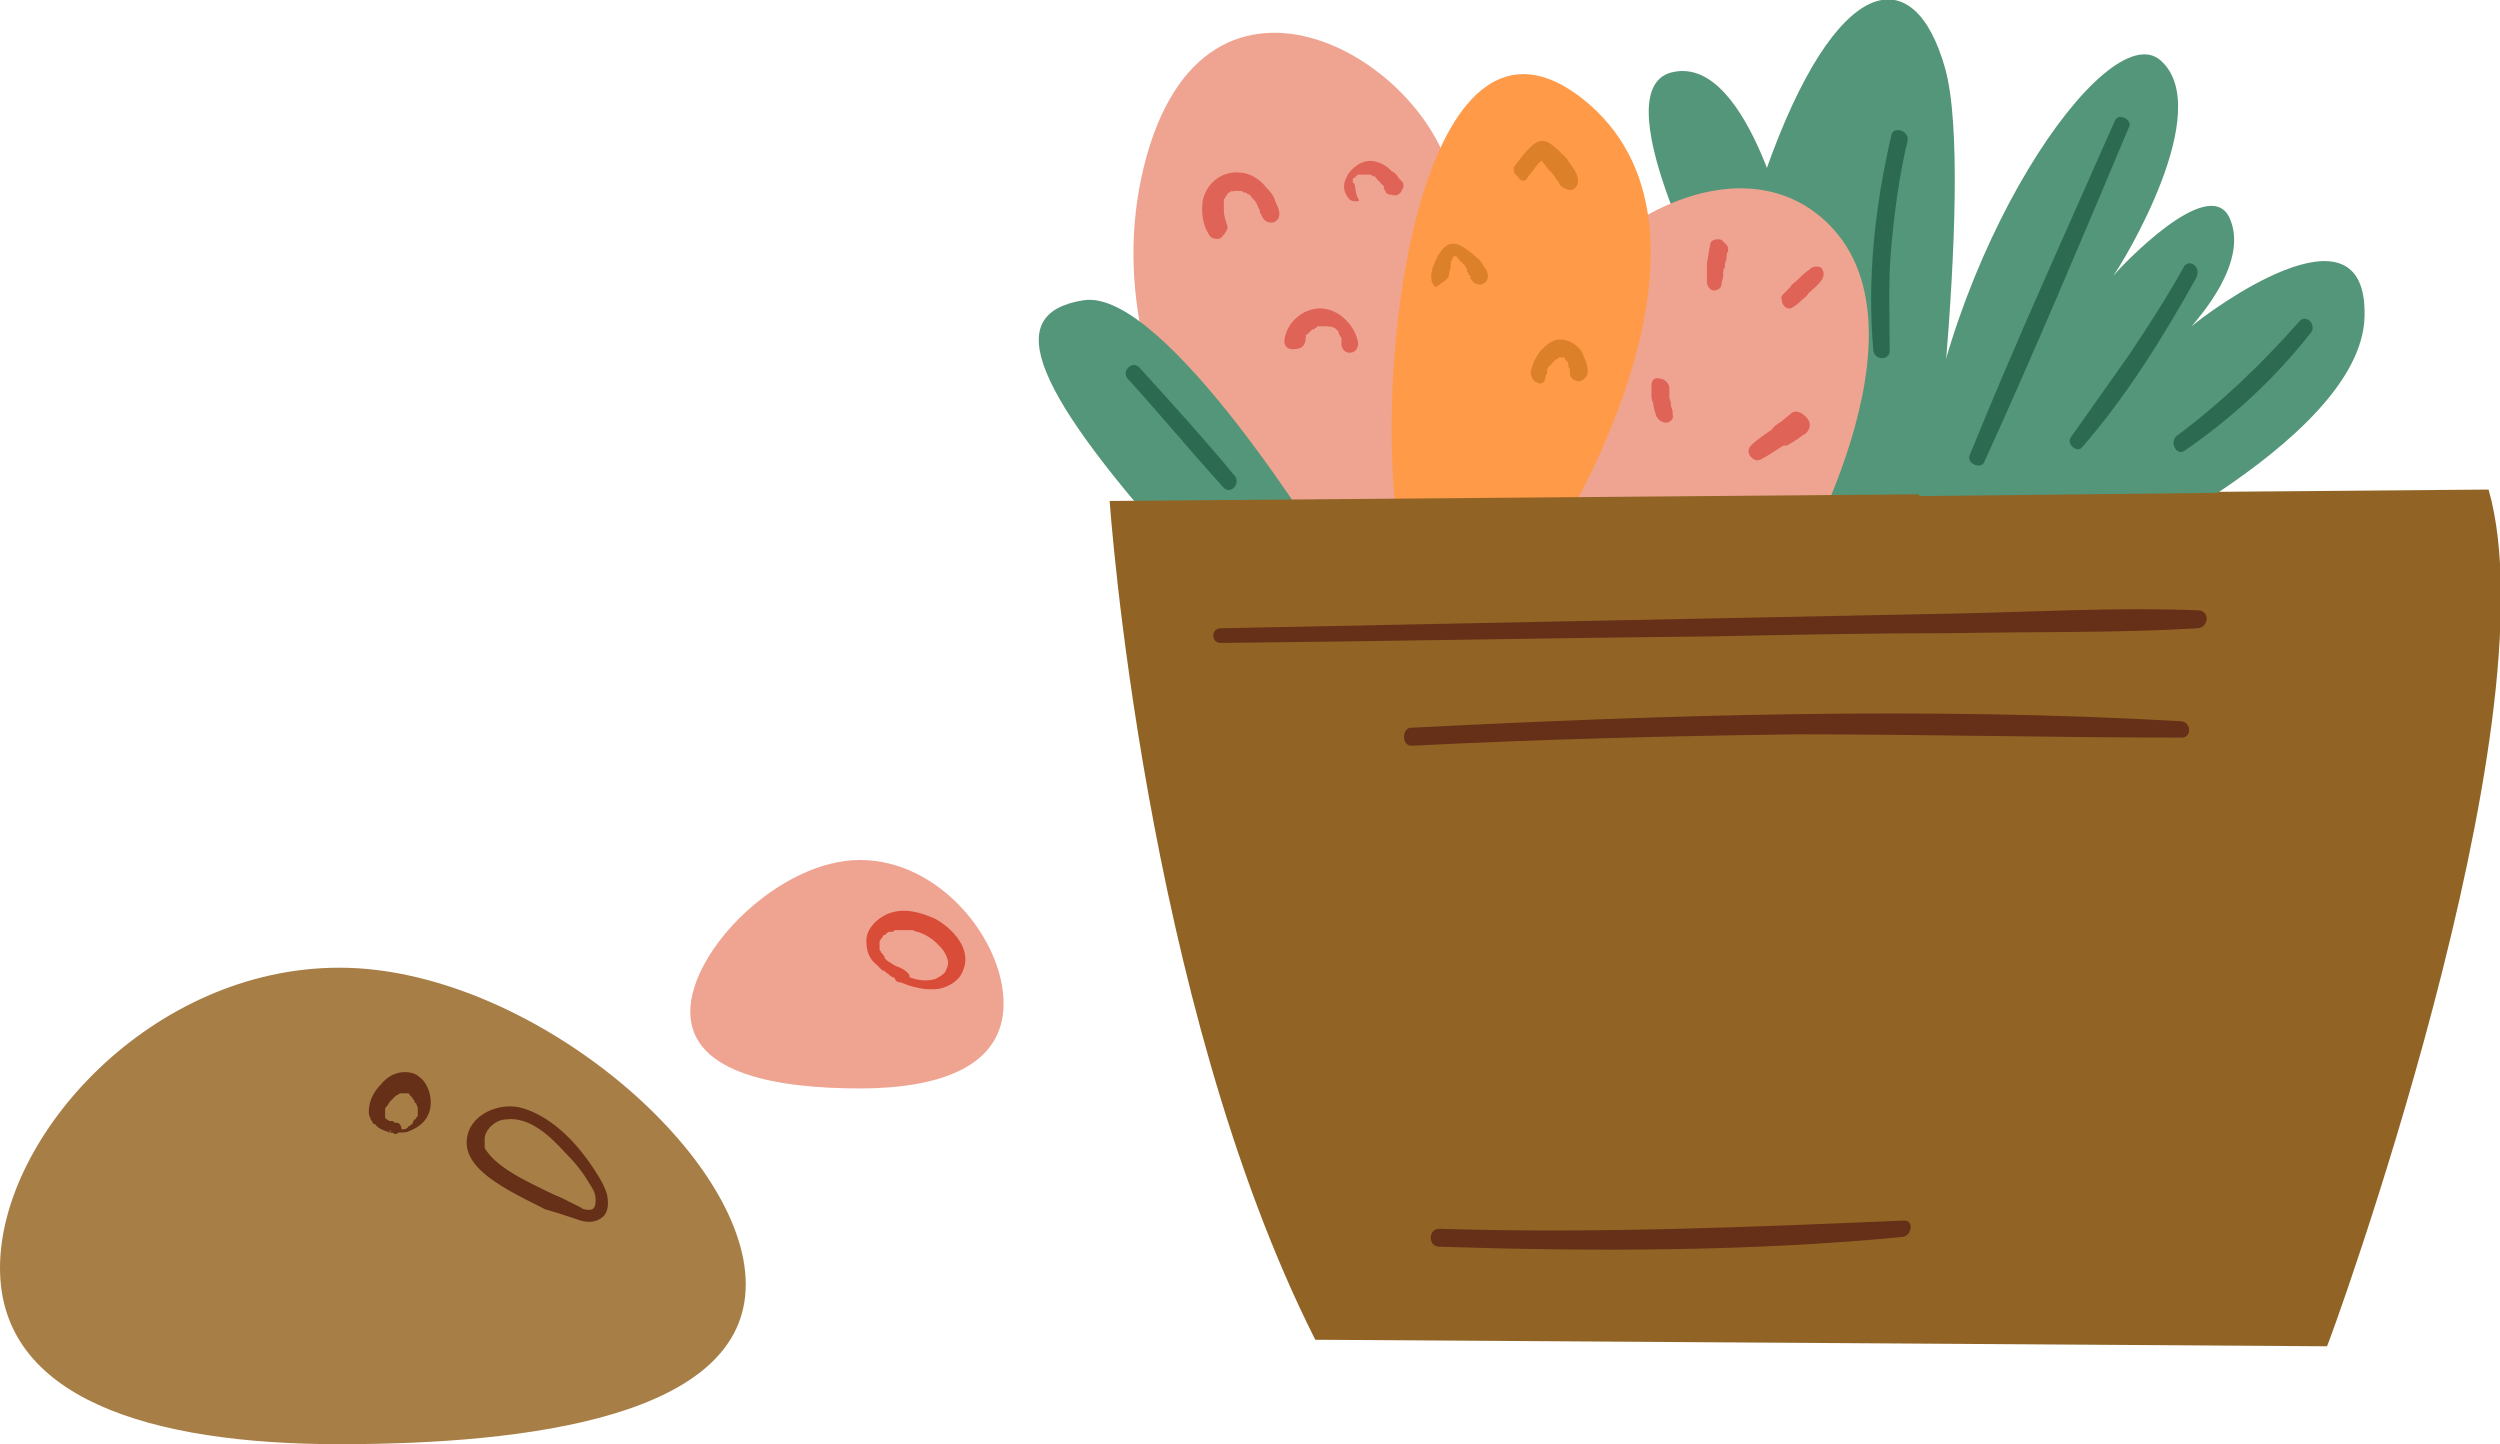 <?xml version="1.0" encoding="utf-8"?>
<!-- Generator: Adobe Illustrator 25.2.0, SVG Export Plug-In . SVG Version: 6.00 Build 0)  -->
<svg version="1.1" id="レイヤー_1" xmlns="http://www.w3.org/2000/svg" xmlns:xlink="http://www.w3.org/1999/xlink" x="0px"
	 y="0px" viewBox="0 0 153.2 88.5" style="enable-background:new 0 0 153.2 88.5;" xml:space="preserve">
<style type="text/css">
	.st0{fill:#549679;}
	.st1{fill:#EFA492;}
	.st2{fill:#E06358;}
	.st3{fill:#FF9A48;}
	.st4{fill:#DD802A;}
	.st5{fill:#2C6B51;}
	.st6{fill:#916425;}
	.st7{fill:#662F17;}
	.st8{fill:#A87E47;}
	.st9{fill:#D84C38;}
</style>
<g>
	<g>
		<g>
			<path class="st0" d="M110.9,33.7c0,0-7-11-2.7-23.2c4.3-12.2,9.1-13.1,11-6.3S117.8,36,117.8,36L110.9,33.7z"/>
			<path class="st0" d="M109.8,15.3c0,0-2.5-11.8-7.2-10.9C98,5.2,105,18.3,105,18.3S106.2,19.4,109.8,15.3z"/>
			<g>
				<path class="st1" d="M109.6,35.7c0,0,9.5-15.8,2.1-22.3S89.6,18.4,89.9,33C90.2,47.6,104.3,43.6,109.6,35.7z"/>
				<path class="st1" d="M79.9,38.3c0,0-13.5-13.1-9.8-28.1c3.7-15,18.1-6.3,19,1.6c0.8,7.9,0,16.3-1.6,26.4
					C85.9,48.3,79.9,38.3,79.9,38.3z"/>
				<g>
					<g>
						<path class="st2" d="M75.2,13.8c-0.1-0.3-0.2-0.6-0.2-0.9c0,0,0,0,0,0c0,0,0-0.1,0-0.1c0-0.1,0-0.1,0-0.2c0-0.2,0-0.2,0-0.3
							c0-0.1,0-0.1,0.1-0.2c0,0.1,0,0,0,0c0-0.1,0.1-0.1,0.1-0.2c0.1-0.1,0,0,0,0c0,0,0.1-0.1,0.1-0.1c0.1-0.1-0.1,0,0,0
							c0.1,0,0.1-0.1,0.2-0.1c-0.1,0.1,0.1,0,0.1,0c0,0,0.1,0,0.1,0c-0.1,0-0.1,0,0,0c0.1,0,0.1,0,0.2,0c0,0,0,0,0,0
							c0,0,0.1,0,0.1,0c0.1,0,0.1,0,0.2,0.1c0,0,0,0,0,0c0,0,0.1,0,0.1,0c0.1,0,0.1,0.1,0.2,0.1c0,0,0.2,0.1,0.1,0.1
							c0.1,0,0.1,0.1,0.1,0.1c0.2,0.2,0.3,0.3,0.4,0.6c0,0.1,0.1,0.1,0.1,0.2c0,0,0,0.1,0,0.1c0,0,0,0,0,0c0.1,0.2,0.2,0.4,0.3,0.5
							c0.4,0.3,0.9,0.1,0.9-0.4c0-0.3-0.2-0.6-0.3-0.9c-0.1-0.3-0.3-0.5-0.5-0.7c-0.3-0.4-0.8-0.8-1.4-0.9c-0.6-0.1-1.2,0-1.7,0.4
							c-0.4,0.3-0.7,0.8-0.8,1.3c-0.1,0.7,0,1.5,0.4,2.1c0.1,0.2,0.4,0.3,0.7,0.2C75.1,14.3,75.3,14,75.2,13.8L75.2,13.8z"/>
					</g>
					<g>
						<path class="st2" d="M80,20.9C80,20.8,79.9,21,80,20.9c0-0.1,0-0.1,0-0.2c0,0,0.1-0.1,0-0.1c0,0,0-0.1,0.1-0.1
							c0,0,0.1-0.1,0.1-0.1c0,0.1,0,0,0,0c0.1-0.1,0.1-0.1,0.2-0.2c0.1-0.1,0,0,0.1,0c0,0,0.1-0.1,0.1-0.1c0,0,0.1,0,0.1-0.1
							c-0.1,0,0.1,0,0.1,0c0,0,0.1,0,0.1,0c0,0,0.1,0,0.1,0c0,0,0.1,0,0.1,0c0,0,0.1,0,0.1,0c0,0,0.1,0,0,0c0,0,0.1,0,0.1,0
							c0,0,0.1,0,0.1,0c0,0,0.1,0.1,0.1,0c0.1,0,0.2,0.1,0.3,0.1c-0.1,0,0,0,0,0c0,0,0.1,0.1,0.1,0.1c0,0,0.1,0.1,0.1,0.1
							c0,0,0.1,0.1,0,0.1c0.1,0.1,0.1,0.2,0.2,0.3c0.1,0.1,0-0.1,0,0.1c0,0,0,0.1,0,0.1c0,0,0,0.1,0,0.1c0,0,0,0,0,0.1
							c0-0.1,0-0.1,0,0c0,0.3,0.3,0.6,0.6,0.5c0.3,0,0.5-0.4,0.4-0.7c-0.2-1-1.2-2-2.3-2c-1.1,0-2.1,0.9-2.2,2
							c0,0.3,0.2,0.5,0.5,0.5C79.8,21.4,79.9,21.2,80,20.9L80,20.9z"/>
					</g>
					<g>
						<path class="st2" d="M83,11.3c0,0,0-0.1-0.1-0.1C82.9,11.3,82.9,11.3,83,11.3c0-0.1-0.1-0.1-0.1-0.1c0-0.1,0,0.1,0,0
							c0,0,0-0.1,0-0.1c0,0,0,0,0,0.1c0,0,0,0,0-0.1c0,0,0-0.1,0-0.1c0-0.1-0.1,0.1,0,0c0,0,0-0.1,0.1-0.1c0,0,0,0,0,0c0,0,0,0,0,0
							c0,0,0.1-0.1,0.1-0.1c0,0,0,0,0.1-0.1c0,0,0,0,0,0c0,0,0,0,0.1,0c0,0,0.1,0,0.1,0c0,0,0,0,0.1,0c-0.1,0-0.1,0,0,0
							c0,0,0.1,0,0.1,0c0,0,0,0,0.1,0c-0.1,0-0.1,0,0,0c0,0,0.1,0,0.1,0c0,0,0,0,0.1,0c0.1,0,0,0,0,0c0,0,0.2,0,0.2,0.1
							c0.1,0,0,0,0,0c0,0,0,0,0.1,0c0,0,0.1,0,0.1,0.1c0,0,0.1,0.1,0.1,0.1c0.1,0.1-0.1-0.1,0,0c0.1,0.1,0.1,0.1,0.2,0.2
							c0,0,0.1,0.1,0,0c0,0,0,0.1,0.1,0.1c0,0,0.2,0.2,0.1,0.2c0-0.1,0-0.1,0,0c0,0.1,0,0.1,0.1,0.2c0,0.1,0.1,0.2,0.2,0.2
							c0.2,0.1,0.2,0.1,0.1,0c0.2,0.1,0.4,0.1,0.5,0c0.2-0.1,0.2-0.3,0.3-0.4c0,0,0,0.2,0,0c0-0.1,0-0.1,0-0.2
							c0-0.1-0.1-0.2-0.2-0.3c0,0,0,0,0,0c0,0,0,0,0,0c0,0-0.1-0.1-0.1-0.1c-0.1-0.2-0.2-0.3-0.4-0.4c-0.3-0.3-0.6-0.5-1-0.6
							c-0.4-0.1-0.8,0-1.1,0.2c-0.3,0.2-0.6,0.5-0.7,0.8c-0.2,0.4-0.2,0.8,0.1,1.2c0.1,0.2,0.4,0.3,0.7,0.2
							C83,11.8,83.1,11.5,83,11.3L83,11.3z"/>
					</g>
					<g>
						<path class="st2" d="M110.9,16.5c-0.3,0.2-0.6,0.5-0.8,0.7c-0.1,0.1-0.3,0.2-0.4,0.4c-0.1,0.1-0.3,0.3-0.4,0.4
							c-0.1,0.1-0.2,0.2-0.1,0.4c0,0.1,0,0.2,0.1,0.3c0.1,0.2,0.4,0.3,0.6,0.1c0.2-0.1,0.4-0.3,0.5-0.4c0.1-0.1,0.3-0.2,0.4-0.4
							c0.3-0.3,0.6-0.5,0.8-0.8c0.2-0.2,0.2-0.6,0-0.8C111.4,16.3,111.1,16.3,110.9,16.5L110.9,16.5z"/>
					</g>
					<g>
						<path class="st2" d="M104.8,15c-0.1,0.4-0.1,0.7-0.2,1.1c0,0.1,0,0.2,0,0.4c0,0.1,0,0.2,0,0.3c0,0.2,0,0.4,0,0.5
							c0,0.2,0.2,0.5,0.4,0.5c0.2,0,0.5-0.1,0.5-0.4c0-0.2,0.1-0.3,0.1-0.5c0-0.1,0-0.2,0-0.2c0-0.1,0-0.2,0.1-0.3
							c0-0.2,0-0.3,0.1-0.5c0-0.2,0-0.4,0.1-0.5c0-0.2,0-0.3-0.1-0.4c-0.1-0.1-0.2-0.2-0.3-0.3C105.2,14.6,104.8,14.7,104.8,15
							L104.8,15z"/>
					</g>
					<g>
						<path class="st2" d="M101.2,23.6c0,0.2,0,0.3,0,0.5c0,0.2,0,0.4,0.1,0.6c0,0,0-0.1,0-0.1c0,0.3,0.1,0.6,0.2,0.9
							c0.1,0.2,0.3,0.4,0.6,0.4c0.2,0,0.5-0.2,0.4-0.5c0-0.2,0-0.3-0.1-0.5c0,0,0,0.1,0,0.1c0-0.2,0-0.4-0.1-0.6c0-0.2,0-0.4,0-0.6
							c0-0.3-0.3-0.6-0.6-0.6C101.4,23.1,101.2,23.3,101.2,23.6L101.2,23.6z"/>
					</g>
					<g>
						<path class="st2" d="M109.8,25.3c-0.2,0.2-0.4,0.3-0.6,0.5c-0.1,0.1-0.2,0.1-0.3,0.2c-0.1,0.1-0.2,0.1-0.2,0.2
							c0,0-0.1,0-0.1,0.1c0.1,0,0.1,0,0,0c-0.4,0.3-0.9,0.6-1.3,1c-0.2,0.2-0.2,0.5,0,0.7c0.2,0.2,0.4,0.3,0.7,0.1
							c0.4-0.2,0.8-0.5,1.3-0.8c0,0,0,0,0.1,0c-0.1,0-0.1,0,0.1,0c0.1,0,0.1-0.1,0.2-0.1c0.1-0.1,0.2-0.1,0.3-0.2
							c0.2-0.1,0.4-0.3,0.6-0.4c0.3-0.2,0.4-0.6,0.2-0.9C110.5,25.3,110.1,25.1,109.8,25.3L109.8,25.3z"/>
					</g>
				</g>
				<path class="st3" d="M95.6,32.5c0,0,11.2-17.9,1.8-26.1C87.9-1.8,84.3,19.1,85.5,31C85.5,31,88.7,35.4,95.6,32.5z"/>
				<g>
					<g>
						<path class="st4" d="M93.6,10.9c0.2-0.3,0.4-0.5,0.6-0.8c0.1-0.1,0.1-0.1,0.2-0.2c0,0,0.1-0.1,0.1-0.1c0.1-0.1-0.1,0,0.1,0
							c0.1,0,0,0-0.1,0c-0.1,0-0.1,0-0.1,0c-0.1,0,0,0,0,0c0,0,0.1,0.1,0.1,0.1c0.1,0.1,0.2,0.2,0.3,0.4c0,0,0.1,0.1,0.1,0.1
							c0,0,0.1,0.1,0,0c0.1,0.1,0.1,0.1,0.2,0.2c0.1,0.1,0.2,0.3,0.3,0.4c0,0,0,0.1,0.1,0.1c0,0.1,0-0.1,0,0c0,0.1,0.1,0.3,0.3,0.4
							c0.2,0.1,0.4,0.2,0.6,0.1c0.2-0.1,0.3-0.3,0.3-0.5c0-0.3-0.1-0.5-0.3-0.8c-0.1-0.2-0.3-0.4-0.4-0.6c-0.3-0.3-0.6-0.6-1-0.9
							c-0.3-0.2-0.6-0.2-0.8-0.1c-0.2,0.1-0.4,0.3-0.5,0.4c-0.3,0.3-0.6,0.7-0.9,1.1c-0.1,0.2,0,0.5,0.2,0.6
							C93.2,11.2,93.5,11.1,93.6,10.9L93.6,10.9z"/>
					</g>
					<g>
						<path class="st4" d="M94.7,23.2c0-0.1,0-0.2,0.1-0.3c0,0,0-0.1,0-0.1c0,0,0,0,0,0c0,0,0,0,0-0.1c0-0.1,0.1-0.2,0.1-0.2
							c0,0,0-0.1,0.1-0.1c0,0,0.1-0.1,0,0c0.1-0.1,0.2-0.3,0.4-0.4c-0.1,0.1,0,0,0,0c0,0,0.1,0,0.1-0.1c0.1-0.1-0.1,0,0,0
							c0,0,0.1,0,0.1,0c0,0,0.1,0,0,0c-0.1,0,0.1,0,0,0c-0.1,0,0.1,0,0.1,0c0,0,0,0,0.1,0c0,0-0.1,0,0,0c0,0,0.1,0,0.1,0.1
							c-0.1,0,0,0,0,0c0,0,0.1,0.1,0.1,0.1c-0.1-0.1,0,0,0,0c0,0,0,0.1,0.1,0.1c0,0,0.1,0.1,0,0c0,0,0,0.1,0,0.1
							c0,0.1,0,0.2,0.1,0.3c0,0.1,0,0.2,0,0.3c0,0.2,0.2,0.4,0.3,0.4c0.2,0.1,0.4,0.1,0.6-0.1c0.3-0.3,0.2-0.6,0.1-1
							c-0.1-0.2-0.2-0.5-0.3-0.7c-0.3-0.4-0.8-0.7-1.3-0.7c-0.5,0-0.9,0.4-1.2,0.7c-0.3,0.4-0.5,0.8-0.6,1.3c0,0.2,0.1,0.5,0.3,0.6
							C94.4,23.6,94.6,23.5,94.7,23.2L94.7,23.2z"/>
					</g>
					<g>
						<path class="st4" d="M88.8,16.8c0-0.2,0.1-0.3,0.1-0.5c0,0,0-0.1,0-0.1c0,0,0,0,0-0.1c0,0,0,0,0,0c0-0.1,0.1-0.2,0.1-0.2
							c0-0.1,0.1-0.2,0.1-0.2c0,0.1,0,0,0,0c0,0,0.1-0.1,0,0c0.1-0.1-0.1,0,0,0c0,0,0,0-0.1,0c0.1,0,0,0,0,0c0,0,0.1,0,0.1,0
							c0,0,0,0,0,0c0,0,0,0,0.1,0c0,0,0.1,0,0.1,0.1c0.1,0.1-0.1-0.1,0,0c0.1,0.1,0.1,0.1,0.2,0.2c0.1,0.1,0.1,0.1,0.2,0.2
							c0,0,0.1,0.1,0.1,0.1c0,0,0,0,0,0.1c0,0,0,0,0,0c0.1,0,0.1,0.1,0.1,0.2c0,0.1,0.1,0.1,0.1,0.2c0,0,0,0.1,0.1,0.1
							c0,0,0.1,0.1,0,0.1c-0.1-0.1,0.1,0.2,0.1,0.2c0.1,0.1,0.2,0.2,0.3,0.2c0.2,0.1,0.5,0,0.6-0.2c0.2-0.3,0-0.7-0.2-0.9
							c-0.1-0.2-0.2-0.4-0.4-0.5c-0.3-0.3-0.7-0.6-1.1-0.8c-0.3-0.1-0.6-0.1-0.8,0.1c-0.2,0.1-0.3,0.3-0.5,0.6
							c-0.2,0.4-0.4,0.8-0.4,1.3c0,0.2,0.1,0.5,0.3,0.6C88.5,17.2,88.8,17.1,88.8,16.8L88.8,16.8z"/>
					</g>
				</g>
				<path class="st0" d="M81.5,34.2c0,0-10.1-16.6-15.1-15.8c-5.1,0.8-3.2,5.5,6.6,16.3C82.7,45.5,81.5,34.2,81.5,34.2z"/>
				<g>
					<path class="st5" d="M69.1,23.2c2,2.2,3.9,4.5,5.9,6.7c0.4,0.4,1-0.2,0.7-0.7c-1.9-2.3-3.9-4.5-5.9-6.7
						C69.4,22.1,68.7,22.7,69.1,23.2L69.1,23.2z"/>
				</g>
			</g>
		</g>
		<g>
			<path class="st6" d="M152.5,30L68,30.7c0,0,2.1,30.6,12.6,51.4l62,0.4C142.7,82.4,156.6,44.4,152.5,30z"/>
			<g>
				<g>
					<path class="st7" d="M74.8,39.4c10-0.1,19.9-0.3,29.9-0.4c5-0.1,10-0.2,15-0.2c5-0.1,10,0,15-0.3c0.7-0.1,0.7-1.1,0-1.1
						c-5-0.2-10,0.1-15,0.2c-5,0.1-10,0.2-15,0.3c-10,0.2-19.9,0.4-29.9,0.6C74.2,38.5,74.2,39.4,74.8,39.4L74.8,39.4z"/>
				</g>
				<g>
					<path class="st7" d="M86.5,45.7c7.9-0.4,15.8-0.6,23.6-0.7c7.9,0,15.8,0.2,23.6,0.2c0.6,0,0.6-0.9,0-1
						c-15.7-0.9-31.6-0.4-47.3,0.4C85.9,44.7,85.9,45.7,86.5,45.7L86.5,45.7z"/>
				</g>
				<g>
					<path class="st7" d="M88.2,76.4c9.5,0.3,19,0.3,28.4-0.6c0.6-0.1,0.7-1.1,0-1c-9.5,0.4-18.9,0.8-28.4,0.5
						C87.5,75.3,87.5,76.4,88.2,76.4L88.2,76.4z"/>
				</g>
			</g>
		</g>
	</g>
	<path class="st0" d="M144.9,19.4c-0.1,3.9-4.5,7.8-9,10.8l-18.3,0.2c1.4-14.9,11.5-29.6,14.8-26.7c3.4,3-2.3,12.4-2.9,13.2
		c0.5-0.6,5.8-6.2,7.1-3.6c1.3,2.7-1.9,6.2-2.3,6.7C135.2,19.2,145.1,11.8,144.9,19.4z"/>
	<g>
		<g>
			<path class="st5" d="M129.6,7.4c-3,6.8-6.1,13.6-8.9,20.5c-0.2,0.5,0.7,0.9,0.9,0.4c3.1-6.8,6-13.7,8.9-20.6
				C130.6,7.3,129.8,6.9,129.6,7.4L129.6,7.4z"/>
		</g>
		<g>
			<path class="st5" d="M133.8,16.4c-1,1.8-2.1,3.5-3.3,5.3c-1.2,1.7-2.4,3.4-3.6,5.1c-0.3,0.4,0.4,1,0.7,0.6c2.7-3.1,5-6.8,7-10.4
				C134.9,16.3,134.1,15.8,133.8,16.4L133.8,16.4z"/>
		</g>
		<g>
			<path class="st5" d="M140.9,19.7c-2.3,2.6-4.8,5-7.5,7c-0.5,0.4,0,1.3,0.5,0.9c2.9-2,5.5-4.4,7.7-7.2
				C142,19.9,141.3,19.2,140.9,19.7L140.9,19.7z"/>
		</g>
		<g>
			<path class="st5" d="M115.9,8.3c-1,4.3-1.5,8.8-1.1,13.2c0.1,0.6,1,0.6,1,0c0-2.2-0.1-4.3,0.1-6.4c0.2-2.2,0.5-4.4,1-6.5
				C117,8,116,7.7,115.9,8.3L115.9,8.3z"/>
		</g>
	</g>
</g>
<g>
	<path class="st1" d="M42.3,62c0,3.9,5.6,4.7,10.4,4.7s8.8-1.3,8.8-5.2c0-3.9-3.9-8.8-8.8-8.8S42.3,58.2,42.3,62z"/>
	<path class="st8" d="M45.7,78.7c0,8.1-13.3,9.8-24.9,9.8S0,85.7,0,77.7c0-8.1,9.3-18.4,20.8-18.4S45.7,70.6,45.7,78.7z"/>
	<g>
		<path class="st7" d="M35.3,74.7c0.5,0.2,1.1,0.3,1.6-0.1c0.4-0.3,0.4-0.9,0.3-1.4c-0.2-0.7-0.7-1.4-1.1-2c-1-1.4-2.4-2.8-4.1-3.3
			c-1.4-0.4-3.3,0.4-3.4,2c-0.1,1.4,1.5,2.4,2.5,3c0.7,0.4,1.5,0.8,2.3,1.2C34.1,74.3,34.7,74.5,35.3,74.7c0.4,0.1,0.7-0.5,0.3-0.7
			c-0.4-0.2-0.8-0.4-1.2-0.6c-0.5-0.2-1.1-0.5-1.7-0.8c-1-0.5-2.3-1.2-2.9-2.1c0,0-0.1-0.1-0.1-0.2c0-0.1,0,0,0-0.1
			c0-0.1,0-0.1,0-0.2c0,0,0,0,0-0.1c0-0.1,0,0.1,0,0c0-0.2,0-0.3,0.1-0.5c0.2-0.4,0.7-0.8,1.2-0.8c1.4-0.2,2.7,1,3.6,2
			c0.6,0.6,1.1,1.2,1.5,1.9c0.2,0.3,0.4,0.6,0.4,1c0,0.2,0,0.5-0.2,0.6c-0.2,0.1-0.6,0-0.8-0.1C35,73.8,34.9,74.5,35.3,74.7z"/>
	</g>
	<g>
		<path class="st7" d="M24.2,69.4c0.1,0,0.2,0,0.2,0c0.1,0,0.1,0,0.2,0c0.2,0,0.3,0,0.5-0.1c0.3-0.1,0.6-0.3,0.8-0.5
			c0.5-0.5,0.6-1.2,0.4-1.9c-0.1-0.3-0.3-0.7-0.6-0.9c-0.2-0.2-0.5-0.3-0.9-0.3c-0.6,0-1.1,0.3-1.5,0.8c-0.4,0.4-0.7,1-0.7,1.6
			c0,0.1,0,0.3,0.1,0.4c0,0.1,0,0.1,0.1,0.2c0,0,0,0,0,0c-0.1-0.2,0,0,0,0c0,0,0,0,0,0c0,0.1,0.1,0.2,0.2,0.2
			c0.2,0.3,0.6,0.4,0.9,0.5c0.1,0,0.2,0,0.3,0.1c0.2,0,0.3-0.2,0.4-0.3c0-0.2-0.1-0.4-0.3-0.4c-0.1,0-0.2,0-0.2-0.1c0,0-0.1,0-0.1,0
			c0,0,0.1,0,0,0c0,0,0,0-0.1,0c-0.1,0-0.1-0.1-0.2-0.1c0,0-0.1-0.1,0,0c0.1,0.1,0,0,0,0c0,0-0.1-0.1-0.1-0.1c0,0-0.1-0.1,0,0
			c0.1,0.1,0,0,0,0c0,0,0,0,0-0.1c0,0,0,0,0,0c0,0,0,0.1,0,0.1c0,0,0-0.1,0-0.1c0,0,0-0.1,0,0c0,0.1,0,0,0,0c0-0.1,0-0.1,0-0.2
			c0,0,0-0.1,0,0c0,0.1,0,0,0,0c0-0.1,0-0.1,0-0.2c0-0.1,0-0.1,0.1-0.2c0-0.1,0,0,0,0.1c0,0,0,0,0,0c0,0,0-0.1,0-0.1
			c0.1-0.1,0.1-0.2,0.2-0.3c0,0,0.1-0.1,0,0c-0.1,0.1,0,0,0,0c0,0,0.1-0.1,0.1-0.1c0,0,0.1-0.1,0.1-0.1c0,0,0,0,0.1-0.1c0,0,0,0,0,0
			c0,0-0.1,0.1,0,0c0.1-0.1,0.2-0.1,0.3-0.2c0.1,0,0.1,0,0,0c0,0,0,0,0.1,0c0,0,0.1,0,0.2,0c0,0,0.1,0,0.1,0c0,0-0.1,0-0.1,0
			c0,0,0,0,0,0c0,0,0.1,0,0.1,0c0,0,0,0,0,0c0.1,0-0.1,0-0.1,0c0,0,0,0,0.1,0c0,0,0,0,0.1,0c0,0,0,0,0,0c0,0-0.1,0,0,0
			c0,0,0.1,0,0.1,0.1c0.1,0.1-0.1-0.1,0,0c0,0,0,0,0.1,0.1c0,0,0,0,0.1,0.1c0,0,0,0,0,0c0,0.1-0.1-0.1,0,0c0,0.1,0.1,0.1,0.1,0.2
			c0,0,0,0.1,0.1,0.1c0,0,0,0,0,0c0,0,0,0,0,0c0,0,0,0,0,0c0,0.1,0.1,0.2,0.1,0.3c0,0,0,0.1,0,0.1c0,0,0,0.1,0,0c0-0.1,0,0,0,0
			c0,0.1,0,0.1,0,0.2c0,0.1,0-0.1,0,0c0,0,0,0.1,0,0.1c0,0.1,0,0.1-0.1,0.2c0-0.1,0,0,0,0c0,0,0,0.1-0.1,0.1c0,0-0.1,0.1-0.1,0.2
			c0,0,0-0.1,0,0c0,0,0,0,0,0c0,0,0,0.1-0.1,0.1c0,0-0.1,0.1-0.1,0.1c-0.1,0,0,0,0,0c0,0-0.1,0-0.1,0.1c-0.1,0-0.1,0.1-0.2,0.1
			c-0.1,0,0.1,0,0,0c0,0-0.1,0-0.1,0c0,0-0.1,0-0.1,0c0,0-0.1,0-0.1,0c0,0,0.1,0,0,0c0,0,0,0,0,0c0,0-0.1,0-0.1,0c0,0-0.1,0-0.1,0
			c0,0,0,0,0,0c0,0,0,0,0,0c-0.2-0.1-0.4,0.1-0.5,0.3C23.9,69.1,24,69.3,24.2,69.4z"/>
	</g>
	<g>
		<path class="st9" d="M55.2,60.2c0.7,0.3,1.5,0.5,2.3,0.4c0.6-0.1,1.3-0.5,1.5-1.1c0.6-1.3-0.6-2.6-1.7-3.2
			c-0.9-0.4-1.9-0.7-2.9-0.3c-0.7,0.3-1.4,1-1.3,1.8c0,0.5,0.2,1,0.6,1.3c0.1,0.1,0.2,0.2,0.3,0.3c0,0,0.1,0.1,0.2,0.1
			c0,0,0.1,0.1,0.1,0.1c0.1,0.1,0,0,0,0c0.2,0.1,0.3,0.3,0.5,0.3C54.9,60.2,55.1,60.2,55.2,60.2c0.5,0.1,0.7-0.4,0.4-0.6
			c-0.2-0.2-0.4-0.3-0.7-0.4c-0.2-0.1-0.3-0.2-0.5-0.3c-0.1-0.1-0.1-0.1-0.2-0.2c0,0,0,0,0,0c0,0,0,0,0-0.1c0,0-0.1-0.1-0.1-0.1
			c0,0,0-0.1-0.1-0.1c0,0,0-0.1,0,0c0-0.1-0.1-0.2-0.1-0.2c0,0,0-0.1,0-0.1c0-0.1,0,0.1,0,0c0-0.1,0-0.2,0-0.2c0,0,0,0.1,0,0.1
			c0,0,0,0,0-0.1c0,0,0-0.1,0-0.1c0,0,0-0.1,0-0.1c0-0.1,0,0,0,0c0-0.1,0.1-0.1,0.1-0.2c0,0,0.1-0.1,0,0c0,0.1,0,0,0.1-0.1
			c0-0.1,0.1-0.1,0.1-0.1c0.1-0.1-0.1,0,0,0c0,0,0.1,0,0.1-0.1c0.1,0,0.1-0.1,0.2-0.1c0.1,0-0.1,0,0,0c0,0,0.1,0,0.1,0
			c0.1,0,0.2,0,0.2-0.1c0,0,0.1,0,0.1,0c0.1,0,0,0,0,0c0,0,0.1,0,0.1,0c0.2,0,0.4,0,0.6,0c0.1,0,0,0,0,0c0,0,0.1,0,0.1,0
			c0.1,0,0.1,0,0.2,0c0.1,0,0.2,0.1,0.3,0.1c0.4,0.1,0.9,0.4,1.2,0.7c0.2,0.2,0.4,0.4,0.5,0.6c0.1,0.2,0.2,0.4,0.2,0.6
			c0,0.2-0.1,0.4-0.2,0.6c-0.2,0.2-0.4,0.3-0.6,0.4c-0.7,0.2-1.4,0-2-0.3C55.1,59.4,54.8,60.1,55.2,60.2z"/>
	</g>
</g>
</svg>
